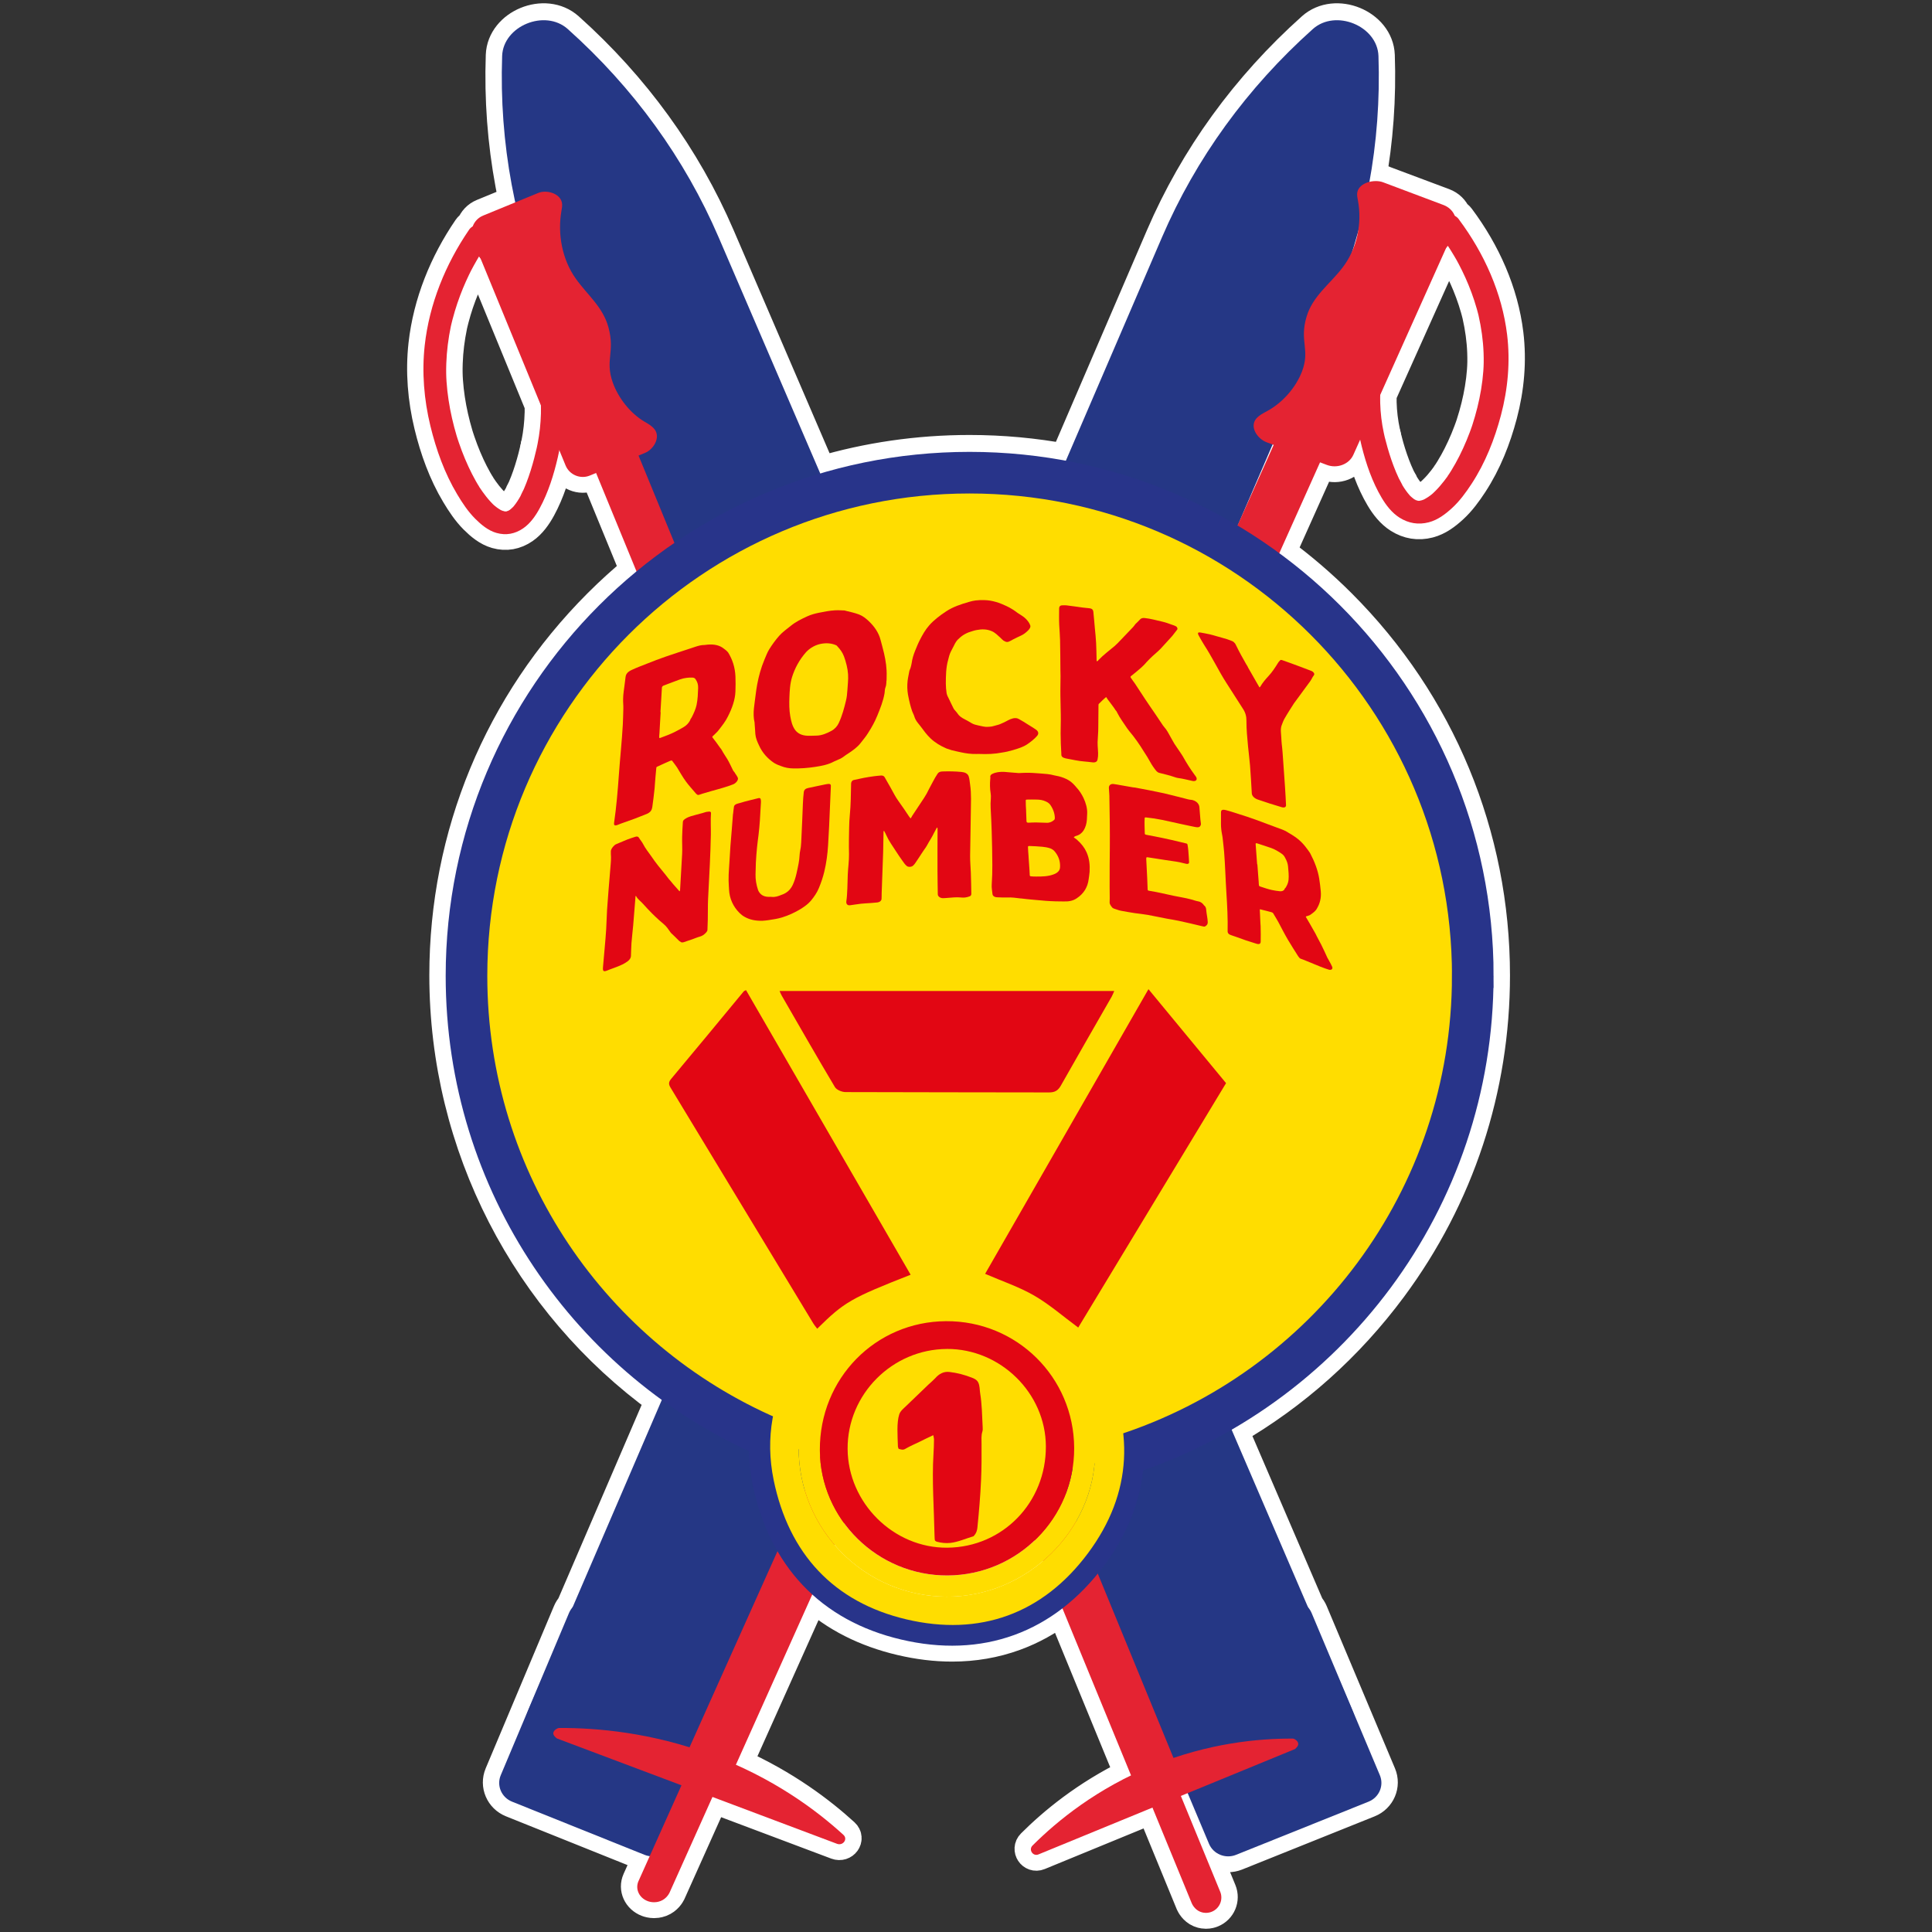 <?xml version="1.0" encoding="UTF-8"?>
<svg xmlns="http://www.w3.org/2000/svg" id="Calque_1" data-name="Calque 1" viewBox="0 0 1080 1080">
  <rect x="0" y="0" width="1080" height="1080" fill="#333333" stroke="none"/>
  <defs>
    <style>
      .cls-1 {
        fill: #fd0;
      }

      .cls-2 {
        fill: #fff;
        stroke: #fff;
        stroke-linecap: round;
        stroke-linejoin: round;
        stroke-width: 18.3px;
      }

      .cls-3 {
        fill: #253785;
      }

      .cls-4 {
        fill: #e42332;
      }

      .cls-5 {
        fill: none;
        stroke: #28348a;
        stroke-miterlimit: 10;
        stroke-width: 23.26px;
      }

      .cls-6 {
        fill: #e20613;
      }
    </style>
  </defs>
  <g>
    <path class="cls-2" d="M284.14,285.15c.26-.14.53-.32.8-.45.01,0,.02-.02.04-.03-.57.18-.83.39-.83.47Z"></path>
    <path class="cls-2" d="M281.41,285.33c.15.04.31.09.46.13.06.01.12.02.18.03,0,0,0,0,0,0-.77-.31-.88-.27-.65-.16Z"></path>
    <path class="cls-2" d="M300.03,250.21c.13-.56.39-2.1,0,0h0Z"></path>
    <path class="cls-2" d="M283.2,285.48c.06-.01.11-.02.17-.03.23-.08.46-.15.66-.23-.02-.06-.27-.04-.83.27Z"></path>
    <path class="cls-2" d="M741.74,259.6c5.77,2.17,12.42-.38,14.79-5.66l3.81-8.48c.28,1.27.57,2.54.89,3.81,2.5,9.9,5.84,19.69,11.14,28.64,2.47,4.17,5.72,8.41,10.03,11.12,4.98,3.12,10.45,4.07,16.27,2.56,5.06-1.31,9.35-4.6,12.99-7.94,4.35-3.99,7.8-8.75,10.96-13.58,7.71-11.78,12.89-25.02,16.41-38.33,3.89-14.69,5.27-30.01,3.43-45.06-2.82-23.16-12.69-45.31-26.99-64.46-.61-.82-1.39-1.45-2.26-1.89-1.06-2.64-3.26-4.89-6.31-6.03,0,0-33.72-12.68-33.74-12.69-2.18-.82-5.04-.89-7.65-.24,4.16-23.01,5.87-46.57,5.05-70.4-.3-8.4-6.29-15-13.8-18.09-7.51-3.08-16.54-2.64-22.88,3.03-36.78,32.9-65.39,72.39-84.3,116.33l-53.77,124.99c-17.58-3.25-35.58-4.93-53.84-4.93-28.68,0-56.72,4.11-83.47,12.02l-56.82-132.08c-18.91-43.95-47.52-83.44-84.3-116.33-6.35-5.67-15.37-6.11-22.88-3.03-7.51,3.08-13.5,9.69-13.8,18.09-.84,24.34.95,48.41,5.32,71.89.62,3.34,1.3,6.67,2.02,9.98-8.48,3.48-18.01,7.4-18.01,7.4-2.79,1.15-4.81,3.39-5.78,6.03-.79.45-1.51,1.07-2.07,1.89-13.09,19.15-22.13,41.3-24.71,64.46-1.68,15.05-.41,30.36,3.15,45.06,3.22,13.32,7.97,26.56,15.03,38.33,2.89,4.82,6.05,9.59,10.03,13.58,3.34,3.34,7.27,6.63,11.9,7.94,5.33,1.51,10.34.56,14.9-2.56,3.95-2.71,6.92-6.95,9.19-11.12,4.86-8.95,7.92-18.75,10.2-28.64.29-1.27.56-2.54.82-3.81l3.48,8.48c2.17,5.28,8.27,7.83,13.55,5.66l3.52-1.44,22.58,54.99c-7.22,5.97-14.21,12.31-20.92,19.03-55.3,55.32-85.75,128.89-85.75,207.13,0,95.2,45.9,182.79,120.79,237.07l-49.85,115.89c-.81.91-1.49,1.95-1.98,3.12l-38.17,90.73c-2.43,5.78.39,12.4,6.32,14.78l74.06,29.72c.94.38,1.91.61,2.88.74l-6.25,13.94c-1.97,4.38.32,9.4,5.11,11.2.73.27,1.99.65,3.61.65.44,0,1.93-.04,3.56-.66,3.22-1.24,4.67-3.9,5.05-4.66l24.02-53.55,69.59,26.18c3.36,1.26,6.19-2.62,3.62-4.97-13.05-11.92-32.88-27.07-60.12-39.21l42.66-95.11c13.24,12,29.87,20.47,49.65,25.12,9.79,2.31,19.32,3.46,28.54,3.46,12.14,0,23.76-2,34.74-5.99,9.61-3.49,18.6-8.47,26.94-14.88l38.34,93.36c-24.94,12.14-43.11,27.27-55.06,39.2-2.36,2.35.24,6.24,3.32,4.97l63.73-26.18,21.99,53.55c.35.76,1.68,3.42,4.63,4.66,1.49.63,2.86.66,3.26.66,1.48,0,2.64-.37,3.31-.65,4.38-1.8,6.48-6.81,4.68-11.2l-21.99-53.55,3.81-1.57,11.92,28.33c2.43,5.78,9.21,8.55,15.13,6.17l74.06-29.72c5.92-2.38,8.75-8.99,6.32-14.78l-38.17-90.73c-.49-1.17-1.17-2.21-1.98-3.12l-42.68-99.21c34.5-19.91,64.66-46.78,88.92-79.48,37.6-50.7,57.48-110.96,57.48-174.27,0-78.24-30.47-151.8-85.8-207.13-10.68-10.68-22.04-20.42-33.97-29.2l22.76-50.75,3.84,1.44ZM826.66,176.62s0,0,0,0h0ZM815.53,147.46c.64,1.21,1.25,2.42,1.85,3.65,1.27,2.6,2.46,5.24,3.55,7.91,1.17,2.86,2.24,5.76,3.2,8.69.5,1.53.97,3.07,1.41,4.62.21.75.42,1.5.61,2.25.11.42.22.84.32,1.27.02.08.05.21.08.34,1.54,6.83,2.52,13.75,2.78,20.73.15,4.09.09,6.99-.15,10.23-.25,3.41-.67,6.81-1.23,10.2-1.11,6.73-2.78,13.37-4.89,19.9-.07.2-.15.46-.21.64-.12.34-.23.68-.35,1.01-.27.75-.54,1.51-.82,2.26-.58,1.56-1.19,3.12-1.84,4.67-1.24,2.99-2.59,5.93-4.05,8.83-1.38,2.72-2.86,5.39-4.47,8-.4.65-.81,1.3-1.23,1.94-.19.29-1.44,1.97-.75,1.14.67-.81-.55.77-.77,1.07-.42.57-.85,1.14-1.28,1.71-1.53,1.98-3.17,3.9-4.97,5.68-.43.43-.87.85-1.32,1.27-.08.07-.29.26-.49.44-.25.2-.65.52-.78.63-.43.33-.87.64-1.33.95-.76.51-1.55.95-2.34,1.39,0,0,0,0,0,0-.43.16-.86.33-1.3.48-.08.03-.17.04-.25.06-.11.04-.29.09-.51.13-.16.04-.32.08-.47.13,0,0,0,0-.01,0,.11-.04.19-.07.28-.1-.27.03-.55.03-.82.05-.04,0-.08,0-.12,0-.11-.01-.21-.04-.32-.06.05.03.11.06.16.09,0,0-.02,0-.02,0-.1-.04-.21-.08-.32-.12-.12-.02-.24-.05-.36-.06-.25-.03-.38-.12-.36-.17,0,0,0,0,0,0-.04-.02-.07-.04-.11-.05,0,.07-.14.05-.44-.16-.14-.1-.29-.19-.43-.29-.08-.03-.15-.06-.23-.08.07.02.12.04.19.05-.06-.04-.11-.08-.17-.11-.75-.53-1.41-1.14-2.09-1.74-.09-.1-.19-.2-.28-.31-.39-.44-.76-.89-1.12-1.34-.72-.91-1.39-1.86-2.02-2.82-.31-.48-.61-.96-.91-1.44-.31-.52-.94-2.32-.33-.54-.39-1.13-1.18-2.25-1.7-3.35-.55-1.15-1.06-2.31-1.56-3.48-1.88-4.47-3.42-9.05-4.76-13.68-.54-1.87-1.04-3.76-1.51-5.64,0,0,0,0,0,0,0,.04.02.08.03.13-.07-.33-.16-.66-.23-.99-.13-.57-.26-1.15-.38-1.72-1.19-5.52-1.87-11.13-2.02-16.76-.04-1.48-.02-2.95,0-4.43l36.99-82.48c.09-.1.18-.19.27-.29.2-.21.38-.44.54-.66,1.73,2.65,3.38,5.35,4.95,8.08.12.22.24.44.36.66.3.55.59,1.1.89,1.65ZM759.06,129.72c-.59,3.17-1.49,6.29-2.72,9.29.95-3.08,1.86-6.18,2.72-9.29ZM302.42,230.86c-.14,5.63-.76,11.24-1.85,16.76-.11.58-.23,1.15-.35,1.72-.07.33-.15.66-.21.99,0-.05.02-.08.02-.13,0,0,0,0,0,0-.43,1.89-.89,3.77-1.38,5.64-1.22,4.63-2.63,9.22-4.35,13.68-.45,1.17-.92,2.33-1.42,3.48-.48,1.09-1.21,2.21-1.56,3.35.56-1.78-.01.02-.3.54-.27.49-.54.97-.83,1.44-.58.97-1.19,1.91-1.85,2.82-.33.46-.67.91-1.03,1.34-.08.1-.17.2-.26.31-.62.6-1.22,1.21-1.91,1.74-.05.04-.1.08-.16.11.06-.02.11-.04.17-.05-.07.02-.14.05-.21.08-.13.1-.26.19-.4.29-.27.2-.41.22-.4.16-.03.02-.07.04-.1.05,0,0,0,0,0,0,.02.05-.1.15-.33.17-.11.01-.22.04-.33.06-.1.04-.2.08-.3.12,0,0-.01,0-.02,0,.05-.03.1-.06.15-.09-.1.02-.19.04-.29.06-.03,0-.07,0-.11,0-.25-.02-.5-.02-.75-.05.08.03.16.06.25.1,0,0,0,0,0,0-.14-.05-.28-.1-.43-.13-.2-.04-.36-.09-.46-.13-.08-.02-.16-.04-.23-.06-.41-.14-.8-.31-1.19-.48,0,0,0,0,0,0-.73-.44-1.45-.88-2.15-1.39-.41-.3-.82-.62-1.21-.95-.13-.1-.49-.42-.72-.63-.19-.18-.38-.37-.45-.44-.41-.41-.82-.84-1.21-1.27-1.64-1.79-3.15-3.7-4.55-5.68-.4-.56-.79-1.13-1.17-1.71-.2-.3-1.32-1.88-.7-1.07.63.83-.52-.85-.69-1.14-.38-.64-.76-1.29-1.13-1.94-1.47-2.61-2.83-5.28-4.09-8-1.34-2.9-2.58-5.84-3.71-8.83-.59-1.55-1.15-3.1-1.68-4.67-.26-.75-.51-1.5-.75-2.26-.11-.34-.22-.67-.32-1.01-.06-.18-.14-.44-.2-.64-1.93-6.53-3.47-13.17-4.48-19.9-.51-3.38-.89-6.78-1.13-10.2-.22-3.24-.28-6.14-.14-10.23.24-6.98,1.13-13.9,2.54-20.73.03-.13.06-.26.07-.34.1-.42.19-.85.3-1.27.18-.75.37-1.5.56-2.25.4-1.55.83-3.09,1.29-4.62.87-2.93,1.85-5.83,2.93-8.69,1-2.67,2.09-5.31,3.25-7.91.55-1.22,1.11-2.44,1.7-3.65.27-.55.54-1.1.81-1.65.11-.22.22-.44.33-.66,1.44-2.74,2.95-5.43,4.53-8.08.15.23.31.45.49.66.08.1.16.19.24.29l33.88,82.48c.02,1.48.04,2.95,0,4.43ZM694.82,286.68l16.56-38.5.6.23-17.16,38.27Z"></path>
    <path class="cls-2" d="M793.78,279.56s0,0,0,0c.07,0,.13-.02.2-.03.17-.04.34-.09.51-.13.25-.1.13-.14-.71.16Z"></path>
    <path class="cls-2" d="M774.15,244.27c-.42-2.1-.14-.56,0,0h0Z"></path>
    <path class="cls-2" d="M791.62,279.27c.21.09.47.16.72.23.06.01.12.02.18.03-.6-.31-.88-.33-.9-.27Z"></path>
    <path class="cls-2" d="M790.59,278.74s.03.02.04.03c.29.12.59.31.87.45,0-.08-.29-.3-.91-.47Z"></path>
  </g>
  <g>
    <g>
      <g>
        <path class="cls-3" d="M744.5,171.51l-354.05,822.98c-9.59,22.3-38.62,31.66-64.83,20.9-26.21-10.76-39.67-37.56-30.08-59.86L649.59,132.56c18.91-43.95,47.52-83.44,84.3-116.33,6.35-5.67,15.37-6.11,22.88-3.03,7.51,3.08,13.5,9.69,13.8,18.09.84,24.34-.95,48.41-5.32,71.89-4.36,23.48-11.3,46.37-20.76,68.34Z"></path>
        <path class="cls-3" d="M333.22,895.46l74.06,29.72c5.92,2.38,8.75,8.99,6.32,14.78l-38.17,90.73c-2.43,5.78-9.21,8.55-15.13,6.17l-74.06-29.72c-5.92-2.38-8.75-8.99-6.32-14.78l38.17-90.73c2.43-5.78,9.21-8.55,15.13-6.17Z"></path>
      </g>
      <g>
        <path class="cls-3" d="M306.78,171.51l354.05,822.98c9.59,22.3,38.62,31.66,64.83,20.9,26.21-10.76,39.67-37.56,30.08-59.86L401.68,132.56c-18.91-43.95-47.52-83.44-84.3-116.33-6.35-5.67-15.37-6.11-22.88-3.03-7.51,3.08-13.5,9.69-13.8,18.09-.84,24.34.95,48.41,5.32,71.89,4.36,23.48,11.3,46.37,20.76,68.34Z"></path>
        <path class="cls-3" d="M718.05,895.46l-74.06,29.72c-5.92,2.38-8.75,8.99-6.32,14.78l38.17,90.73c2.43,5.78,9.21,8.55,15.13,6.17l74.06-29.72c5.92-2.38,8.75-8.99,6.32-14.78l-38.17-90.73c-2.43-5.78-9.21-8.55-15.13-6.17Z"></path>
      </g>
    </g>
    <g>
      <g>
        <rect class="cls-4" x="465.11" y="132.85" width="25.66" height="900.26" transform="translate(-185.66 225.31) rotate(-22.33)"></rect>
        <path class="cls-4" d="M365.91,240c-1.45-1.89-3.6-3.09-5.66-4.3-7.96-4.69-14.69-13.29-17.74-21.96-4.39-12.47,1.39-16.87-2.38-30.74-3.13-11.49-11.69-17.97-18.28-27.26-7.67-10.79-10.24-24.97-8-37.92.26-1.53.59-3.1.25-4.62-1.2-5.31-8.73-7.18-13.17-5.36-.02,0-30.9,12.69-30.9,12.69-5.28,2.17-7.83,8.27-5.66,13.55l51.79,126.1c2.17,5.28,8.27,7.83,13.55,5.66l30.9-12.69c4.67-1.92,8.82-8.57,5.3-13.16Z"></path>
        <path class="cls-4" d="M725.72,974.66c-.18-1.54-2.18-2.77-3.01-2.77-19.31-.1-47.19,2.51-77.88,14.95-31.53,12.78-53.76,30.97-67.64,44.82-2.36,2.35.24,6.24,3.32,4.97l143.33-58.87c.81-.64,2.03-1.81,1.88-3.09Z"></path>
        <path class="cls-4" d="M682.1,1057.48l-29.77-72.47c-1.8-4.38-6.81-6.48-11.2-4.68h0c-4.38,1.8-6.48,6.81-4.68,11.19l29.77,72.47c.35.76,1.68,3.42,4.63,4.66,1.49.63,2.86.66,3.26.66,1.48,0,2.64-.37,3.31-.65h0c4.38-1.8,6.48-6.81,4.68-11.2Z"></path>
      </g>
      <path class="cls-4" d="M262.18,128.47c2.02-2.95,5.95-3.46,8.86-1.62,2.92,1.84,3.5,6.14,1.61,8.9-.96,1.4-1.9,2.82-2.81,4.26-2.36,3.7-4.53,7.51-6.57,11.39-.57,1.09.63-1.27.03-.06-.12.24-.24.48-.36.72-.27.55-.54,1.1-.81,1.65-.58,1.21-1.15,2.42-1.7,3.65-1.17,2.6-2.25,5.24-3.25,7.91-1.07,2.86-2.05,5.76-2.93,8.69-.46,1.53-.89,3.07-1.29,4.62-.19.75-.38,1.5-.56,2.25-.1.42-.2.84-.3,1.27-.07.32-.32,1.49-.05.2-1.43,6.88-2.33,13.85-2.57,20.88-.14,4.09-.08,6.99.14,10.23.23,3.41.62,6.81,1.13,10.2,1.02,6.8,2.58,13.5,4.53,20.08-.32-1.08,0-.02.15.46.11.34.21.68.32,1.01.24.75.49,1.51.75,2.26.53,1.56,1.09,3.12,1.68,4.67,1.13,2.99,2.37,5.93,3.71,8.83,1.26,2.72,2.62,5.39,4.09,8,.37.65.74,1.3,1.13,1.94.17.29,1.31,1.97.69,1.14-.61-.81.5.77.7,1.07.38.57.77,1.14,1.17,1.71,1.4,1.98,2.91,3.9,4.55,5.68.4.43.8.85,1.21,1.27.22.22,1.53,1.46.58.58-.92-.86.33.27.59.48.4.33.8.64,1.21.95.74.54,1.52,1.01,2.3,1.49,1.11.67-1.5-.64-.15-.09.4.16.79.33,1.19.48.38.13.81.19,1.18.35-1.6-.68-1.14-.22-.3-.12.34.04.7.02,1.04.07.95.15-1.51.18-.83.04.21-.04.44-.04.65-.07.26-.04.53-.12.79-.15.55-.07.51-.56-.8.27.32-.2.79-.29,1.14-.45.35-.16.74-.49,1.11-.58-1.2.31-1.25.86-.61.37.19-.15.4-.28.59-.43.78-.6,1.44-1.29,2.14-1.97.6-.58-1.13,1.39-.4.42.13-.17.28-.34.42-.51.36-.44.7-.89,1.03-1.34.66-.91,1.27-1.86,1.85-2.82.29-.48.56-.96.83-1.44.29-.52.86-2.32.3-.54.35-1.13,1.08-2.25,1.56-3.35.5-1.15.97-2.31,1.42-3.48,1.72-4.47,3.14-9.05,4.35-13.68.49-1.87.95-3.76,1.38-5.64.13-.57.4-2.19-.02.12.06-.33.14-.66.21-.99.12-.57.24-1.15.35-1.72,1.09-5.52,1.71-11.13,1.85-16.76.05-1.82,0-3.64-.01-5.46-.01-1.09.08,1.46-.01-.32-.02-.37-.04-.74-.06-1.1-.05-.91-.12-1.81-.2-2.72-.28-3.26-.71-6.5-1.28-9.72-.52-2.92-1.15-5.82-1.87-8.7-.33-1.32-.69-2.63-1.06-3.93-.17-.59-.34-1.18-.51-1.76-.53-1.78.34,1.06-.2-.66-1.93-6.15-4.09-12.23-6.71-18.12-1.65-3.71-3.46-7.34-5.42-10.89-.92-1.67-1.88-3.32-2.87-4.96-.25-.42-.51-.84-.77-1.25-.67-1.09-.15-.24-.01-.02-.51-.8-1.02-1.59-1.55-2.38-3.53-5.31-7.41-10.38-11.58-15.19-2.34-2.7-1.71-6.7.8-9,2.57-2.37,6.78-1.72,8.97.8,2.02,2.33,3.97,4.71,5.85,7.16,9.92,12.94,17.75,27.42,23.01,42.87,3.91,11.45,7.04,23.14,7.89,35.26.82,11.69-.34,23.09-2.96,34.46-2.29,9.9-5.34,19.69-10.2,28.64-2.26,4.17-5.23,8.41-9.19,11.12-4.56,3.12-9.57,4.07-14.9,2.56-4.63-1.31-8.56-4.6-11.9-7.94-3.99-3.99-7.14-8.75-10.03-13.58-7.06-11.78-11.8-25.02-15.03-38.33-3.56-14.69-4.82-30.01-3.15-45.06,2.58-23.16,11.62-45.31,24.71-64.46h0Z"></path>
    </g>
    <g>
      <g>
        <polygon class="cls-4" points="753.66 155.79 779.58 165.54 406.08 998.3 380.16 988.55 753.66 155.79"></polygon>
        <path class="cls-4" d="M702.21,234.06c1.58-1.89,3.93-3.09,6.18-4.3,8.7-4.69,16.05-13.29,19.38-21.96,4.79-12.47-1.52-16.87,2.6-30.74,3.41-11.49,12.77-17.97,19.96-27.26,8.37-10.79,11.18-24.97,8.74-37.92-.29-1.53-.65-3.1-.28-4.62,1.31-5.31,9.53-7.18,14.38-5.36.02,0,33.74,12.69,33.74,12.69,5.77,2.17,8.55,8.27,6.18,13.55l-56.55,126.1c-2.37,5.28-9.03,7.83-14.79,5.66l-33.74-12.69c-5.1-1.92-9.63-8.57-5.79-13.16Z"></path>
        <path class="cls-4" d="M309.3,968.72c.2-1.54,2.38-2.77,3.29-2.77,21.08-.1,51.53,2.51,85.05,14.95,34.43,12.78,58.71,30.97,73.86,44.82,2.57,2.35-.26,6.24-3.62,4.97l-156.52-58.87c-.88-.64-2.22-1.81-2.05-3.09Z"></path>
        <path class="cls-4" d="M356.93,1051.54l32.5-72.47c1.97-4.38,7.44-6.48,12.22-4.68h0c4.79,1.8,7.07,6.81,5.11,11.19l-32.5,72.47c-.38.76-1.83,3.42-5.05,4.66-1.63.63-3.12.66-3.56.66-1.62,0-2.89-.37-3.61-.65h0c-4.79-1.8-7.07-6.81-5.11-11.2Z"></path>
      </g>
      <path class="cls-4" d="M815.47,122.53c-2.2-2.95-6.5-3.46-9.67-1.62-3.19,1.84-3.82,6.14-1.76,8.9,1.05,1.4,2.07,2.82,3.07,4.26,2.58,3.7,4.95,7.51,7.18,11.39.63,1.09-.69-1.27-.04-.06.13.24.26.48.39.72.3.55.59,1.1.89,1.65.64,1.21,1.25,2.42,1.85,3.65,1.27,2.6,2.46,5.24,3.55,7.91,1.17,2.86,2.24,5.76,3.2,8.69.5,1.53.97,3.07,1.41,4.62.21.75.42,1.5.61,2.25.11.42.22.84.32,1.27.08.32.34,1.49.05.2,1.56,6.88,2.55,13.85,2.81,20.88.15,4.09.09,6.99-.15,10.23-.25,3.41-.67,6.81-1.23,10.2-1.12,6.8-2.81,13.5-4.95,20.08.35-1.08,0-.02-.16.46-.12.34-.23.68-.35,1.01-.27.75-.54,1.51-.82,2.26-.58,1.56-1.19,3.12-1.84,4.67-1.24,2.99-2.59,5.93-4.05,8.83-1.38,2.72-2.86,5.39-4.47,8-.4.65-.81,1.3-1.23,1.94-.19.29-1.44,1.97-.75,1.14.67-.81-.55.77-.77,1.07-.42.57-.85,1.14-1.28,1.71-1.53,1.98-3.17,3.9-4.97,5.68-.43.43-.87.85-1.32,1.27-.24.22-1.67,1.46-.64.58,1.01-.86-.36.27-.64.48-.43.33-.87.64-1.33.95-.81.54-1.65,1.01-2.51,1.49-1.21.67,1.64-.64.16-.09-.43.16-.86.33-1.3.48-.42.13-.89.19-1.29.35,1.75-.68,1.25-.22.33-.12-.37.04-.77.02-1.13.07-1.04.15,1.64.18.9.04-.23-.04-.48-.04-.71-.07-.29-.04-.58-.12-.86-.15-.61-.07-.56-.56.88.27-.35-.2-.87-.29-1.24-.45-.39-.16-.81-.49-1.21-.58,1.31.31,1.36.86.66.37-.21-.15-.43-.28-.64-.43-.85-.6-1.57-1.29-2.34-1.97-.66-.58,1.24,1.39.43.42-.14-.17-.31-.34-.46-.51-.39-.44-.76-.89-1.12-1.34-.72-.91-1.39-1.86-2.02-2.82-.31-.48-.61-.96-.91-1.44-.31-.52-.94-2.32-.33-.54-.39-1.13-1.18-2.25-1.7-3.35-.55-1.15-1.06-2.31-1.56-3.48-1.88-4.47-3.42-9.05-4.75-13.68-.54-1.87-1.04-3.76-1.51-5.64-.14-.57-.44-2.19.02.12-.07-.33-.16-.66-.23-.99-.13-.57-.26-1.15-.38-1.72-1.19-5.52-1.87-11.13-2.02-16.76-.05-1.82-.01-3.64.01-5.46.01-1.09-.09,1.46.01-.32.02-.37.04-.74.06-1.1.06-.91.13-1.81.21-2.72.3-3.26.77-6.5,1.4-9.72.56-2.92,1.25-5.82,2.05-8.7.36-1.32.75-2.63,1.16-3.93.18-.59.37-1.18.56-1.76.58-1.78-.37,1.06.22-.66,2.11-6.15,4.47-12.23,7.33-18.12,1.8-3.71,3.78-7.34,5.92-10.89,1.01-1.67,2.05-3.32,3.13-4.96.28-.42.56-.84.84-1.25.73-1.09.17-.24.01-.02.56-.8,1.12-1.59,1.69-2.38,3.85-5.31,8.09-10.38,12.65-15.19,2.56-2.7,1.86-6.7-.87-9-2.81-2.37-7.41-1.72-9.79.8-2.2,2.33-4.34,4.71-6.38,7.16-10.83,12.94-19.38,27.42-25.13,42.87-4.27,11.45-7.69,23.14-8.62,35.26-.89,11.69.37,23.09,3.24,34.46,2.5,9.9,5.84,19.69,11.14,28.64,2.47,4.17,5.72,8.41,10.03,11.12,4.98,3.12,10.45,4.07,16.27,2.56,5.06-1.31,9.35-4.6,12.99-7.94,4.35-3.99,7.8-8.75,10.96-13.58,7.71-11.78,12.89-25.02,16.41-38.33,3.89-14.69,5.27-30.01,3.44-45.06-2.82-23.16-12.69-45.31-26.99-64.46h0Z"></path>
    </g>
    <circle class="cls-1" cx="542.01" cy="545.57" r="281.29"></circle>
    <path class="cls-5" d="M823.28,545.55c0,125.4-82.05,231.54-195.35,267.91-.47,18.88-6.98,37.21-20.09,54.79-25.3,33.86-60.47,46.61-101.49,36.93-40.75-9.58-65.77-36.75-74.23-77.86-1.58-8-2.23-15.91-1.77-23.63-99.82-43.07-169.58-142.42-169.58-258.15,0-155.35,125.86-281.31,281.22-281.31s281.31,125.96,281.31,281.31Z"></path>
    <circle class="cls-1" cx="529.71" cy="809.61" r="56.11"></circle>
    <path class="cls-6" d="M513.88,806.04c-2.33,1.13-4.86,2.22-7.02,3.44-1.73.97-1.8,1.18-4.53.45,0-.37-.4-.84-.39-1.33-.17-6.14-.77-13.27.75-17.97.6-1.87,2.43-3.29,3.81-4.63,4.4-4.19,8.56-8.22,12.58-12.09,1.42-1.25,2.57-2.31,3.71-3.47,2.28-2.6,4.83-3.85,7.9-3.51,4.29.48,8.59,1.61,12.64,3.21,1.1.44,2.67,1.08,3.44,2.54,1.01,1.93.83,4.28,1.14,6.12.99,6.06,1.11,12.76,1.41,19.02.04.86.08,1.72-.16,2.41-.72,2.22-.49,4.63-.47,7.09.06,6.61.01,13.56-.28,20.2-.38,8.71-1.15,17.56-2.02,26.27-.15,1.49-.46,3.17-2.17,4.97-4.25,1.26-8.69,3.27-12.91,3.73-2.54.28-5.15,0-7.49-.64-.25,0-.95-.42-1.12-.61-.23-.26-.27-2.08-.29-2.9-.29-15.07-1.5-30.9-.59-45.38.16-2.5.28-5.62.29-8.23,0-.82-.27-1.64-.4-2.46-2.87,1.29-5.38,2.59-7.82,3.77Z"></path>
    <g>
      <path class="cls-6" d="M364.57,451.39c-.23,1.7-1.22,2.91-3.3,3.71-2.23.86-4.34,1.75-6.53,2.57-2.14.8-4.35,1.56-6.48,2.31-.81.28-1.76.62-2.64,1-1.91.81-2.56.51-2.33-1.09,1.28-8.77,2.04-17.93,2.66-26.69.66-9.3,1.7-18.95,2.21-28.12.16-2.87.19-6.09.29-8.95.06-1.84-.19-3.73-.12-5.52.05-1.28.1-2.61.31-3.97.41-2.63.67-5.46,1.06-8.24.24-1.72,1.19-2.85,3.47-3.92,2.84-1.33,5.7-2.38,8.42-3.46,3.58-1.43,7.04-2.76,10.47-3.94,4.59-1.58,9.29-3.1,14.01-4.65.87-.28,1.74-.59,2.62-.88,1.75-.58,3.49-1.03,5.2-1,.58-.07,1.15-.13,1.73-.2,3.6-.32,6.73.38,8.94,2.19.41.35.84.58,1.11.85.56.42.96.89,1.37,1.36,2.4,3.88,3.87,8.33,4.08,13.39.12,2.75.09,5.64-.01,8.45-.17,4.53-1.82,9.3-4.3,14.11-1.17,2.44-3.07,4.87-4.97,7.3-.8,1.17-2.04,2.13-3.13,3.28-.61.42-.63.78-.36,1.04,1.51,1.89,2.88,3.83,4.25,5.77.7.73,1.12,1.68,1.64,2.57.68,1.18,1.65,2.54,2.33,3.68,1.14,1.91,2.16,4.2,3.24,6.37.27.51.85.94,1.12,1.57.56.79,1.2,1.73,1.52,2.53.44,1.08-.91,2.95-2.6,3.64-.91.37-1.72.65-2.6.95-4.09,1.4-8.82,2.52-13.21,3.88-.91.28-1.91.52-2.87.9-.73.29-1.35.31-1.62-.19-.15.05-.14-.07-.29-.14-1.93-2.31-4.06-4.56-5.76-6.89-1.9-2.58-3.46-5.38-5.04-7.98-.79-1.24-1.74-2.31-2.53-3.43-.12-.43-.6-.53-1.29-.24-.87.37-2,.91-2.98,1.31-1.31.53-2.56,1.23-3.87,1.78-.84.35-.87.35-.94,1.17-.27,2.87-.56,5.92-.77,8.92-.05.72-.08,1.33-.14,2.04-.32,3.58-.89,7.44-1.34,10.88ZM369.32,398.07c-.28,3.95-.42,7.97-.69,11.92-.05.72-.16,1.44-.14,2.04.02.64.1.66.98.33,2.5-.93,5.15-1.91,7.53-3.09,1.77-.87,3.59-1.89,5.24-2.87,1.46-.87,2.59-2.05,3.41-3.49.19-.65.51-1.22.99-1.85,1.16-2.25,2.27-4.7,2.75-6.99.68-3.23.76-6.43.87-9.41.07-1.87-.37-3.39-1.29-4.72-.38-.81-1.08-1.17-2.08-1.18-2-.03-4.3.17-6.64.99-3.06,1.08-6.12,2.3-9.17,3.44q-1.02.38-1.07,1.22c-.32,4.55-.49,9.05-.82,13.72q.15-.05.15-.05Z"></path>
      <path class="cls-6" d="M495.53,380.5c-.09,1.13-.03,2.51-.53,3.71-.45,1.1-.35,2.16-.52,3.24-.7,4.32-2.4,8.53-4.1,12.69-1.33,3.26-3.07,6.47-5.15,9.66-1.13,1.9-2.75,3.74-4.15,5.57-1.77,2.3-4.28,4.08-6.96,5.86-.79.46-1.58,1.06-2.37,1.63-.62.45-1.26.89-1.89,1.21-1.25.54-2.35,1.05-3.6,1.6-3.3,1.8-6.91,2.44-10.44,3-4.11.66-8.43.95-12.32.89-2.4-.03-4.72-.45-6.82-1.29-.6-.22-1.33-.5-1.95-.75-.55-.22-1.34-.65-1.93-.98-3.84-2.55-6.7-5.86-8.47-9.78-.96-2-1.89-4.14-2.09-6.42-.15-1.65-.14-3.37-.35-5.08.02-.48-.1-.91-.08-1.39-.62-2.55-.64-5.25-.35-8.02.27-2.53.67-5.14.97-7.64.21-1.8.5-3.78.87-5.74.85-4.5,2.07-9.09,4.06-13.81.82-1.84,1.49-3.85,2.63-5.68,1.63-2.62,3.48-5.2,5.66-7.65,1.83-2.06,4.3-3.78,6.44-5.52,2.74-2.23,5.96-3.8,9.09-5.24,2.1-.97,4.4-1.59,6.46-2.01,2.9-.59,6.05-1.21,8.98-1.38,1.9-.11,3.73.01,5.67.08,0,.12.15.1.15.1,2.67.67,5.4,1.23,7.74,2.13,2.21.85,3.85,2.23,5.33,3.6,3.24,3.04,5.68,6.55,6.72,10.6.64,2.49,1.4,5.08,1.97,7.6.94,4.13,1.59,8.42,1.43,12.74-.03.81.02,1.71-.05,2.48ZM441.76,400.36c.48,2.71,1.11,5.51,2.72,7.69,1.4,1.89,3.68,3.15,7.03,3.24,1.68.04,3.38-.04,5.04-.08,2.88-.07,5.74-1.31,8.21-2.65,1.94-1.05,3.3-2.63,4.12-4.4,1.96-4.18,3.06-8.52,4.03-12.5.44-1.8.67-3.81.77-5.65.16-2.91.59-6.1.4-9.02-.21-3.24-1.12-6.91-2.29-10.06-.77-2.09-2.15-4.05-3.75-5.69-.14-.33-.44-.4-.73-.59-2.38-1.05-5.26-1.35-8.38-.75-3.1.59-6.07,2.26-8.25,4.56-3.9,4.39-6.37,9.15-7.88,13.92-1.22,3.87-1.37,7.95-1.51,11.38-.14,3.35-.15,7.11.47,10.61Z"></path>
      <path class="cls-6" d="M546.07,421.48c-3.14.09-6.18-.33-8.93-.94-1.85-.41-3.6-.78-5.32-1.22-.78-.34-1.72-.55-2.66-.88-3.44-1.45-6.55-3.37-9.02-5.72-2.14-2.03-3.86-4.43-5.54-6.7-.46-.68-1.07-1.24-1.53-1.92-.92-1.13-1.64-2.45-1.97-3.66-.25-.9-.9-1.97-1.2-2.88-.42-1.26-.88-2.68-1.18-3.94-.41-1.73-.87-3.61-1.16-5.36-.42-2.57-.49-5.08-.2-7.67.21-1.87.67-3.71,1-5.62.16-.6.52-1.12.63-1.58.22-.87.53-1.84.65-2.76.27-2.14.98-4.56,1.92-6.86.79-1.94,1.61-4.01,2.67-6.07,1.42-2.76,2.97-5.6,5.26-8.19,2.61-2.95,5.98-5.49,9.47-7.79,3.76-2.48,8.2-3.96,12.74-5.26,1.21-.36,2.47-.67,3.78-.82,1.47-.17,3.03-.21,4.69-.18,4.54.08,8.63,1.51,12.43,3.32,2.28,1.04,4.41,2.45,6.25,3.85,1.37.9,2.75,1.7,3.82,2.59,1.53,1.28,2.71,2.82,3.24,4.35.35,1.02-.43,2.11-1.33,2.98-1.03.99-2.28,2.05-3.77,2.72-1.45.65-2.88,1.37-4.39,2.12-.46.21-.91.55-1.37.76-1.82.98-2.43.95-4.12-.06-.61-.5-1.23-1.11-1.84-1.72-1.38-1.23-2.78-2.73-4.75-3.57-2.7-1.15-5.49-1.18-8.38-.61-.76.11-1.52.34-2.29.58-3.05.82-5.49,2.14-7.48,4.05-1.38,1.08-2.25,2.64-2.92,4.06-.65,1.39-1.58,2.88-2.16,4.3-.48,1.16-.78,2.5-1.09,3.69-1.25,4.4-1.27,8.78-1.3,13.27,0,1.77.18,3.57.43,5.31.17,1.15.88,2.38,1.38,3.39.83,1.69,1.69,3.63,2.61,5.38.62.93,1.58,1.76,2.17,2.69.78,1.24,2.22,2.32,3.72,3.04,1.38.66,2.81,1.57,4.2,2.36,1.06.6,2.34.96,3.58,1.2,1.87.37,3.67.95,5.45.79.75-.06,1.45-.06,2.18-.19.9-.16,1.87-.54,2.8-.75,1.4-.31,2.49-.86,3.72-1.41,1.7-.75,3.25-1.88,5.26-2.37,1.24-.29,2.33-.24,3.42.41,1.72.92,3.45,2.04,5,3.02,1.5.95,3.05,1.84,4.39,2.79,1.56,1.1,1.75,2.38.68,3.6-1.53,1.77-3.54,3.35-5.54,4.69-2.25,1.52-5.14,2.4-7.93,3.22-2.02.6-4.21,1.11-6.25,1.39-4.06.8-8.14.94-12.37.77-.47,0-1.1-.01-1.57-.02Z"></path>
      <path class="cls-6" d="M614.06,368.97c2.79-2.89,6.03-5.33,9.09-7.88,1.16-1.1,2.33-2.2,3.33-3.32,2.31-2.42,4.61-4.83,6.9-7.22.43-.51.85-1.01,1.27-1.64,1-.86,1.86-1.87,2.85-2.85.57-.47,1.3-.68,2.34-.58,3.26.32,6.54,1.26,9.96,2.04,1.78.41,3.57,1.06,5.36,1.72.74.18,1.5.53,2.24.89.56.28,1.09,1.33.67,1.81-.97,1.17-1.79,2.38-2.76,3.56-2.1,2.32-4.2,4.65-6.46,7.09-.85.87-1.85,1.82-2.85,2.66-2.29,1.97-4.44,4.11-6.44,6.41-1.44,1.47-3.18,2.9-4.78,4.24-.88.66-1.6,1.34-2.48,2-.44.27-.43.63-.11,1.04.79,1.09,1.43,2.15,2.22,3.13,1.92,2.96,3.88,5.93,5.76,8.79,1.77,2.68,3.74,5.48,5.61,8.23,1.46,2.15,2.9,4.39,4.35,6.48.48.7,1.2,1.44,1.6,2,.51.72,1.13,1.67,1.46,2.33,1.14,1.91,2.12,3.95,3.28,5.82.94,1.51,2.26,3.24,3.24,4.77.49.71.98,1.53,1.46,2.24,1.98,3.54,4.11,7.01,6.69,10.5.32.32.49.71.81,1.15.83,1.51-.2,2.55-2,2.18-2.72-.55-5.51-1.33-7.95-1.62-.56-.07-1.09-.19-1.69-.4-2.67-.93-6.05-1.81-8.94-2.49-.6-.14-1.09-.47-1.57-.92-1.45-1.72-2.62-3.5-3.57-5.22-1-1.81-2.13-3.73-3.43-5.64-2.45-4.02-5.19-7.96-8.37-11.72-.32-.53-.8-.97-1.12-1.5-1.93-2.94-4.01-5.66-5.48-8.62-.17-.5-.49-1.03-.96-1.46-.97-1.58-2.23-3.08-3.35-4.67-.64-.81-1.27-1.62-1.91-2.66-1.48,1.3-2.82,2.52-4,3.76-.3.19-.28.67-.27,1.14.04,3.93-.15,8.09-.11,12.02.03,2.79-.3,5.51-.38,8.32-.07,2.58.46,5.69.23,7.94-.05.51-.17,1.2-.26,1.73-.2,1.18-1.1,1.79-2.74,1.62-1.51-.16-3.15-.39-4.51-.48-3.35-.23-6.86-1.09-10.3-1.69-.31-.03-.8-.23-1.25-.37-.74-.23-1.26-.72-1.43-1.45,0-.24-.01-.59-.02-.95-.23-3.68-.39-7.55-.39-11.26,0-3.46.17-6.95.09-10.5-.07-3.43-.14-6.86-.21-10.3-.08-3.79.08-7.52.07-11.21,0-1.04-.06-2.03-.06-3.08-.04-5.59-.08-11.35-.2-17.03-.06-2.84-.35-5.79-.48-8.67-.14-3.02-.05-6.11-.04-9.1,0-1.04.6-1.68,1.77-1.7.73-.01,1.5-.07,2.26.01,3.01.34,6.18.84,9.18,1.24,1.2.16,2.62.29,3.75.39,1.29.12,2.02.79,2.15,1.84.36,2.95.54,6.25.87,9.45.27,2.58.54,5.45.69,8.12.16,2.88.18,6.04.26,9,.01.36.02.71.03,1.07,0,0,.16.14.31.16.3-.19.59-.38.73-.72Z"></path>
      <path class="cls-6" d="M704.45,383.96c1.28-2.24,2.87-4.12,4.57-5.95,2.11-2.25,3.76-4.8,5.4-7.44.25-.49.82-.99,1.16-1.42.26-.33.68-.31,1.25-.1,3.23,1.19,6.51,2.26,9.71,3.52,1.98.78,3.91,1.45,5.82,2.21.84.33,1.66.56,2.18,1.52.41.77-.06,1.02-.29,1.5-.5.6-.84,1.43-1.21,2.03-.43.7-.86,1.38-1.36,1.98-1.62,2.22-3.31,4.45-4.9,6.68-1.14,1.59-2.28,3.15-3.43,4.67-1.76,2.79-3.54,5.47-5.17,8.34-.76,1.22-1.2,2.63-1.71,3.89-.43,1.07-.54,2.48-.44,3.8.08,1.08.15,2.16.23,3.23.08,1.2.12,2.45.25,3.59.18,1.55.37,3.17.48,4.85.45,6.35.89,12.69,1.34,19.04.24,3.35.4,6.78.57,10.12.06,1.17-.9,1.64-2.38,1.21-4.45-1.3-8.96-2.73-13.45-4.3-1.92-.68-3.22-2.01-3.31-3.45-.32-5.14-.56-10.5-.98-15.53-.29-3.45-.75-7.04-1.11-10.66-.47-4.8-.92-9.79-.91-14.57,0-2.09-.41-4.23-2.01-6.62-3.05-4.74-6.09-9.58-9.12-14.24-2.38-3.66-4.35-7.29-6.44-11.07-1.94-3.5-4.03-7.15-6.25-10.58-1.12-1.84-2.08-3.51-3.04-5.3-.49-1.07-.21-1.56,1.09-1.34,1.86.32,3.81.7,5.71,1.14,2.19.51,4.26,1.26,6.44,1.79,1.89.46,3.74,1.09,5.56,1.84.87.36,1.34.9,1.81,1.51.17.41.48.86.65,1.26,1.64,3.46,3.56,6.78,5.5,10.23.47.62.8,1.32,1.13,2.02.81,1.44,1.77,3.05,2.58,4.5s1.62,2.89,2.58,4.51c.32.58.65,1.16,1.12,1.91.13-.19.27-.26.41-.32Z"></path>
      <path class="cls-6" d="M355.21,501.72c-.37,5.12-.82,10.4-1.25,15.52-.27,3.21-.73,6.7-.97,9.95-.18,2.46-.18,4.94-.29,7.29-.04.86-.63,1.97-1.67,2.76-1.04.79-2.06,1.41-3.19,1.95-2.99,1.43-6.07,2.34-9,3.54-.99.41-1.67.11-1.76-.58-.06-.42-.05-.84-.02-1.33.55-7.01,1.37-14.38,1.8-21.39.22-3.54.28-7.36.51-11,.45-7.1,1.13-14.42,1.71-21.73.2-2.57.51-5.3.48-7.55,0-.58-.07-1.26-.09-1.77-.02-.39-.04-.94,0-1.53.1-1.28,1.01-2.44,2.27-3.55.25-.2.61-.36.86-.46,1.34-.57,2.55-1.08,3.77-1.59.73-.3,1.6-.69,2.44-1.01,1.4-.53,2.93-1.02,4.37-1.48.95-.3,1.67-.09,1.98.55.74,1.24,1.74,2.28,2.37,3.58,1.26,2.48,3.03,4.58,4.56,6.79,2.4,3.61,5.2,6.99,8.03,10.41.9,1.12,1.68,2.29,2.72,3.37,1.47,1.89,3.2,3.7,4.81,5.57,0,.1.11.15.36.17.01-.2.15-.43.16-.63.42-6.68.79-13.51,1.15-20.18.17-3.21-.08-6.32,0-9.51.06-2.7.23-5.55.41-8.4.05-.79.57-1.27,1.45-1.83.99-.63,2.03-1.08,3.14-1.41,2.05-.62,4.41-1.17,6.47-1.76.98-.28,2.13-.75,2.99-.72.38-.11.62-.09.86-.07.49.04.85.33.81.81-.3,4.1,0,8.11-.08,12.16-.1,5.37-.31,11.01-.57,16.54-.3,6.27-.67,12.9-.97,19.16-.19,3.98-.07,7.99-.17,11.8-.04,1.8-.15,3.88-.19,5.64-.01.57-.31.96-.72,1.46-1.08,1.19-2.16,1.94-3.55,2.32-1.35.36-2.86,1.02-4.12,1.46-1.6.56-3.34,1.15-5,1.69-.26.08-.76.15-1.13.08-.36-.27-.85-.49-1.21-.76-1.53-1.61-3.18-3.07-4.7-4.57-.69-.92-1.37-1.84-2.05-2.85-1.14-1.53-2.8-2.7-4.3-4.05-1.37-1.23-2.72-2.5-4.04-3.81-1.83-1.83-3.65-3.78-5.34-5.67-1.2-1.34-2.86-2.44-3.7-4.12,0-.1-.12-.05-.11-.15-.12.05-.13.15-.26.2-.02.3-.04.49-.05.69Z"></path>
      <path class="cls-6" d="M409.81,454.92c.07-1.16.32-2.59.45-3.79.11-1.06,1.01-1.67,2.34-1.98,1.11-.25,2.43-.69,3.66-1.05,1.09-.32,2.27-.58,3.41-.87,1.52-.38,2.91-.72,4.43-1.09.51-.12.97.12,1.1.51.16.45.19,1.21.17,1.8-.16,3.42-.38,6.9-.6,10.29-.17,2.59-.43,5.35-.75,8-.27,2.23-.61,4.6-.83,6.86-.27,2.85-.52,5.73-.66,8.66-.1,2.15-.12,4.41-.18,6.52-.08,2.93.48,5.97,1.38,8.66.34.98.94,1.83,1.8,2.57.97.84,2.51,1.36,4.31,1.34.52-.02,1.16-.06,1.67.02,1.79.19,3.5-.37,5.33-1.14.66-.23,1.44-.49,2.1-.92,2.12-1.21,3.39-2.91,4.19-4.61,1.01-2.17,1.71-4.51,2.19-6.72.75-3.42,1.54-6.78,1.67-10.1.05-1.46.5-3,.68-4.48.19-1.58.23-3.26.31-4.8.3-6.4.61-12.89.84-19.33.08-2.14.25-4.36.49-6.39.15-1.27.85-2.03,2.37-2.37,3.26-.74,6.66-1.37,9.99-2.1.26-.04.51-.08.9-.14,1.28-.2,1.91.09,1.88,1.06-.02.49-.03.98-.05,1.46-.28,6.97-.57,14.1-.91,20.98-.17,3.56-.37,7.15-.59,10.75-.3,4.87-.94,9.87-2.15,14.88-.73,3.02-1.77,6.1-3.03,9.12-.99,2.38-2.52,4.68-4.4,6.95-1.5,1.8-3.5,3.23-5.64,4.6-3.2,1.95-6.86,3.66-10.46,4.76-2.47.75-4.98,1.15-7.45,1.5-1.17.16-2.34.33-3.38.37-4.01.14-7.32-.6-9.94-2.07-1.25-.65-2.23-1.46-3.09-2.31-3.53-3.53-5.59-8.05-5.82-13.04-.08-1.68-.22-3.34-.25-4.95-.03-2.19.05-4.59.23-6.82.33-4.08.48-8.44.79-12.56.43-5.92,1.07-12.1,1.45-18.04Z"></path>
      <path class="cls-6" d="M509.81,456.23c2.26-3.44,4.51-6.78,6.75-10.19,1.06-1.61,1.98-3.3,2.77-4.99,1.58-2.79,2.9-5.76,4.73-8.45.52-.89,1.43-1.31,2.72-1.35,3.62-.11,7.11-.08,10.73.28,1.81.18,3.46.82,4.01,2.51.47,1.43.52,3.01.78,4.57.78,5.25.43,10.54.39,15.74-.06,8-.32,16.1-.39,24-.03,3.08.28,6.33.4,9.43.15,3.87.2,7.93.27,11.76.01.57-.14,1.19-.8,1.46-.76.31-1.73.59-2.53.69-.8.1-1.46.11-2.26.02-2.53-.27-5.22.01-7.71.22-.76.06-1.75.16-2.53.16-1.55,0-2.9-.99-2.91-2.14-.04-4.3-.17-8.68-.17-13.01,0-7.9-.02-15.84.04-23.8,0-.19-.13-.38-.26-.57-.13.2-.4.4-.4.6-.8,1.39-1.5,2.79-2.26,4.26-.54,1.06-1.32,2.22-2,3.39-.51.89-1,1.9-1.6,2.79-.68,1.02-1.6,2.22-2.27,3.32-1.2,1.81-2.41,3.72-3.61,5.45-.27.5-.8,1.02-1.2,1.43-.8.92-2.8.96-3.56.33-1.04-.86-1.69-1.82-2.33-2.75-1.29-1.75-2.44-3.51-3.59-5.26-2.05-3.14-4.22-6.15-5.72-9.51-.25-.75-.76-1.39-1.13-2.22-.4.43-.27.71-.28,1-.07,3.6-.11,7.33-.21,10.99-.21,7.63-.62,15.45-.83,23.09-.03.96.02,2.01-.06,3.02-.08,1.02-.96,1.84-2.55,2-1.99.2-4.22.37-6.22.47-.74.04-1.72.1-2.64.21-1.98.23-4.1.59-6.22.87-.79.1-1.35-.12-1.7-.55-.39-.49-.43-1.14-.35-1.7.65-4.39.59-9.93.79-14.75.15-3.84.76-7.79.7-11.64-.04-2.59-.12-5.32-.05-7.95.12-4.57.04-9.25.5-13.84.6-5.93.57-11.81.72-17.65,0-.29.09-.52.15-.7.15-.48.54-1.04,1.31-1.24,3.74-.87,7.68-1.63,11.34-2.11,1.25-.17,2.45-.26,3.74-.38,1.03-.1,1.8.21,2.17.86,1.12,2.03,2.34,4.06,3.37,5.91,1.37,2.45,2.67,5.12,4.4,7.5,2.04,2.8,3.94,5.63,5.85,8.51.26.37.51.65.9,1.2.4-.51.66-.92.8-1.22Z"></path>
      <path class="cls-6" d="M570.62,502.25c-2.51-.32-5.09-.68-7.57-.56-1.83.09-3.72-.04-5.58-.1-1.59-.05-2.56-.77-2.67-1.82-.18-1.71-.55-3.61-.42-5.35.25-3.68.36-7.28.34-10.87-.03-6.32-.16-12.67-.36-18.95-.13-4.26-.35-8.75-.58-12.94-.1-1.72-.04-3.53.11-5.15.1-1.15.04-2.29-.15-3.4-.39-2.37-.41-5.16-.17-7.78.13-.39.05-.73,0-1.07-.11-.65.38-1.35,1.29-1.72,1.94-.92,4.05-1.1,6.2-1.07.76.01,1.57.14,2.33.19,1.89.13,4.05.33,5.95.48.63.05,1.34-.07,2.07-.08.61,0,1.32-.06,2.06-.07,2.59-.05,5.29.16,8,.37,2.58.2,5.29.34,7.87,1.07.77.17,1.68.35,2.58.54,1.94.48,3.76,1.21,5.32,2.11,1.9,1.1,3.14,2.49,4.33,3.89,1.85,1.97,3.17,4.1,4.14,6.13,1.29,2.72,2.16,5.88,2.03,8.6-.06,1.21-.1,2.44-.17,3.57-.13,2.07-.76,4.22-1.79,5.88-.87,1.4-2.27,2.63-4.34,3.16-.26.07-.51.23-.64.31-.77.4-.64.41.15.99.53.35.92.59,1.32,1.03,2.26,2.01,4.01,4.27,5.11,6.74,1.66,3.7,1.91,7.36,1.72,10.89-.08,1.43-.37,2.91-.54,4.29-.53,4.17-2.55,7.9-6.7,10.62-1.95,1.33-4.31,1.84-7.22,1.73-1.45-.05-3.05,0-4.63-.06-1.97-.08-4.12-.16-5.43-.28-5.13-.47-9.58-.79-13.94-1.35ZM573.6,453.47c.15,1.76.07,3.72.2,5.35.07.92.19,1.12,1.45,1.06,1.26-.06,2.62-.13,3.91-.12,1.93.02,4.05.12,5.99.18,1.69.05,2.98-.61,4.01-1.49.38-.26.51-.73.5-1.22-.05-2.43-.87-4.84-2.47-7.22-.53-.82-1.45-1.49-2.5-1.96-1.7-.82-3.39-1.05-5.07-1.08-1.94-.04-3.85-.06-5.58,0-.62.02-.65.25-.64.64.02,1.85.04,3.6.2,5.45,0,.19,0,.29,0,.39ZM574.97,478.91c.18,3.41.55,6.89.66,10.24.02.57.18.65.8.73.97.14,2.02.1,2.9.11,3.3.02,6.72-.06,9.73-1.24,2.09-.78,3.34-2.06,3.48-3.65.25-2.81-.38-5.77-2.52-8.59-.67-.94-1.63-1.86-3.05-2.32-1.39-.45-2.89-.73-4.33-.85-2.36-.19-4.82-.37-6.95-.41-1-.02-1.08.06-1.04.81.08,1.6.17,3.41.33,5.07v.1Z"></path>
      <path class="cls-6" d="M620.17,445.16c-.02-1.35-.21-2.75-.26-4.11,0-.29-.07-.65-.03-.97.15-1.13.94-1.99,2.62-1.81,1.1.12,2.43.4,3.59.59,2.43.41,4.86.84,7.16,1.26.51.09.89.07,1.27.14,5.36,1,10.84,2.02,16.17,3.2,1.4.31,2.8.72,4.32,1.07,2.28.52,4.69,1.19,7.1,1.78,1.14.28,2.28.66,3.54.78.25-.03.75.09,1.13.19,2.28.68,3.5,2.18,3.68,3.85.33,3.01.4,6.35.84,9.2.11.68-.18,1.32-.66,1.76-.57.52-1.64.37-2.62.19-2.48-.47-5.22-1.11-7.75-1.63-3.55-.73-7.05-1.61-10.59-2.32-2.88-.58-6.01-1.08-8.94-1.37-.77-.05-.83,0-.87.51-.18,2.51.02,5.6.06,8.24.01.76.16.8,1.06.98,2.96.59,5.82,1.12,8.61,1.69,3.54.72,7.18,1.59,10.64,2.42.9.21,1.66.4,2.56.62.9.22.92.23,1.06.93.19.98.32,2.05.4,2.99.16,2.12.34,4.33.44,6.58.04.88-.63,1.15-1.6.96-1.24-.24-2.6-.67-3.73-.89-2.58-.51-5.29-.78-7.96-1.23-2.91-.49-6.03-.9-8.89-1.38-1.64-.27-1.81-.36-1.76.91.14,3.51.34,7.08.54,10.66.11,1.91.16,4,.23,6.05.03.78.09.84,1.2,1.01,4.16.65,8.78,1.76,13.13,2.7,2.45.53,4.98.9,7.37,1.44,1.53.34,3.4.81,4.79,1.28.49.17,1.03.26,1.55.39,1.28.13,2.6.96,3.29,2.01.13.13.14.23.14.23,1.19.89,1.22,1.89,1.28,2.65.18,2.23.82,4.74.86,6.89.02,1.05-.55,1.69-1.42,2.23-.37.29-1.02.11-1.66-.05-4.35-1.08-8.75-2.06-13.12-3.03-2.2-.48-4.44-.8-6.77-1.23-3.38-.62-7.11-1.47-10.47-2.07-2.43-.43-4.97-.66-7.47-1.02-2.49-.35-5.16-.87-7.76-1.34-1.16-.21-2.51-.8-3.84-1.2-.4-.16-.8-.42-.94-.63-.68-.88-1.45-1.82-1.4-2.83.15-2.78-.03-5.84,0-8.63.04-4.04,0-8.05.02-12.11.01-3.67.07-7.4.09-9.58.09-9.47-.08-19.41-.25-28.92Z"></path>
      <path class="cls-6" d="M704.73,526.31c0,1.3-.76,1.76-2.56,1.18-1.92-.62-3.77-1.17-5.64-1.8-1.9-.64-3.88-1.38-5.67-2.02-.75-.27-1.55-.56-2.32-.79-1.67-.49-2.32-1.2-2.29-2.4.15-6.87-.22-14.17-.69-21.4-.49-7.57-.68-15.48-1.28-22.92-.2-2.43-.54-5.04-.8-7.55-.15-1.49-.62-3.3-.77-4.85-.1-1.03-.21-2.22-.18-3.23.07-2.05-.03-4.28.01-6.45.02-1.31.78-1.71,2.77-1.21,2.49.63,5.01,1.51,7.38,2.25,3.12.98,6.12,1.96,9.1,3.04,3.96,1.44,7.98,2.96,12.04,4.48.73.27,1.48.54,2.22.81,1.48.54,2.96,1.19,4.47,2.24.5.28,1,.57,1.5.86,3.12,1.86,5.92,4.31,8.03,7.16.4.54.79.99,1.05,1.38.53.69.93,1.33,1.34,1.97,2.49,4.74,4.24,9.44,4.97,13.9.4,2.45.7,4.93.91,7.26.35,3.85-.54,6.94-2.14,9.63-.73,1.42-2.1,2.39-3.48,3.37-.56.54-1.52.64-2.34.98-.48,0-.46.3-.19.69,1.52,2.51,2.91,4.98,4.3,7.45.68,1.04,1.14,2.08,1.69,3.17.72,1.42,1.65,3.05,2.4,4.52,1.2,2.34,2.3,4.87,3.46,7.36.29.6.82,1.3,1.12,2,.56,1,1.18,2.12,1.56,3.05.49,1.18-.46,2.01-1.81,1.62-.74-.21-1.42-.45-2.11-.69-3.5-1.22-7.27-2.97-10.93-4.39-.76-.29-1.55-.67-2.4-.92-.57-.17-1.14-.53-1.43-1.12-.13-.05-.13-.15-.27-.29-1.94-3.13-4.04-6.3-5.82-9.36-1.97-3.37-3.66-6.7-5.35-9.89-.84-1.55-1.8-3.04-2.64-4.48-.15-.44-.57-.82-1.18-.99-.7-.2-1.65-.42-2.52-.67-1.08-.32-2.2-.5-3.27-.82-.74-.22-.74-.24-.72.43.08,2.25.18,4.77.33,7.22.04.59.08,1.09.11,1.67.12,2.84.06,5.83.04,8.57ZM702.88,483.22c.2,3.24.54,6.62.75,9.86.04.59.01,1.09.11,1.67.08.53.16.63.92.88,2.14.72,4.43,1.48,6.4,1.9,1.49.32,3.02.54,4.33.67,1.21.12,2.06-.21,2.62-.97.09-.45.31-.75.66-1,.77-1.25,1.47-2.66,1.64-4.38.23-2.3-.05-5.03-.29-7.58-.14-1.54-.7-3.14-1.67-4.84-.43-.93-1.08-1.65-1.97-2.26-1.78-1.23-3.8-2.43-5.79-3.13-2.61-.92-5.22-1.72-7.85-2.6q-.88-.29-.83.4c.23,3.73.6,7.5.84,11.33l.13.04Z"></path>
    </g>
    <g>
      <path class="cls-1" d="M529.56,538.04c38.59,0,77.18.05,115.77-.08,3.49-.01,5.71,1.05,7.9,3.73,16.06,19.66,32.22,39.23,48.48,58.72,2.22,2.66,2.5,4.55.61,7.65-29.18,47.99-58.17,96.09-87.36,144.07-2,3.29-1.83,5.48-.06,8.83,19.64,37.1,18.34,73.69-6.75,107.35-25.24,33.85-60.46,46.59-101.44,36.93-40.78-9.61-65.79-36.81-74.23-77.92-4.8-23.37-.65-45.94,11.5-66.69,1.87-3.19,1.68-5.35-.17-8.39-29.15-48-58.16-96.1-87.31-144.1-1.83-3.01-1.87-4.9.47-7.7,16.29-19.47,32.42-39.06,48.47-58.72,2.17-2.66,4.35-3.78,7.86-3.77,38.75.14,77.51.09,116.26.09ZM509.05,712.58c-30.79-53.23-61.4-106.16-92.01-159.09-.71.38-1.08.47-1.27.7-13.55,16.36-27.05,32.77-40.69,49.05-1.93,2.3-.84,3.75.29,5.62,26.43,43.64,52.84,87.29,79.27,130.93.63,1.04,1.44,1.96,2.2,2.98,15.18-14.97,18.75-17.02,52.22-30.18ZM602.73,742.11c27.26-45.08,54.92-90.8,82.64-136.64-14.43-17.48-28.67-34.72-43.37-52.53-30.74,53.58-61.16,106.59-91.31,159.13,9.55,4.14,18.99,7.28,27.43,12.16,8.6,4.98,16.22,11.67,24.61,17.87ZM435.8,553.96c.49,1.08.76,1.82,1.14,2.48,9.87,17.11,19.67,34.26,29.79,51.22.95,1.59,3.92,2.79,5.96,2.8,37.91.16,75.83.08,113.74.19,3.24,0,5.03-1.03,6.61-3.83,9.38-16.63,18.94-33.16,28.42-49.73.53-.93.89-1.97,1.42-3.15h-187.07ZM446.44,809.19c-.1,45.87,36.91,83.15,82.74,83.35,44.8.2,82.92-37.03,83.01-81.06.1-47.39-36.25-84.68-82.68-84.81-45.5-.13-82.98,37.09-83.07,82.51ZM477.76,626.32c.44,1.1.6,1.73.91,2.27,15.38,26.63,30.76,53.27,46.19,79.88,2.33,4.01,7.59,3.72,10.02-.49,11.17-19.38,22.31-38.78,33.44-58.18,4.38-7.64,8.71-15.31,13.35-23.47h-103.91Z"></path>
      <path class="cls-6" d="M509.05,712.58c-33.48,13.16-37.04,15.22-52.22,30.18-.76-1.02-1.58-1.94-2.2-2.98-26.43-43.64-52.84-87.29-79.27-130.93-1.13-1.86-2.22-3.31-.29-5.62,13.65-16.28,27.14-32.69,40.69-49.05.19-.23.56-.32,1.27-.7,30.61,52.93,61.23,105.86,92.01,159.09Z"></path>
      <path class="cls-6" d="M602.73,742.11c-8.4-6.2-16.01-12.89-24.61-17.87-8.43-4.88-17.88-8.02-27.43-12.16,30.15-52.54,60.57-105.55,91.31-159.13,14.7,17.81,28.94,35.05,43.37,52.53-27.72,45.84-55.38,91.56-82.64,136.64Z"></path>
      <path class="cls-6" d="M435.8,553.96h187.07c-.53,1.18-.88,2.21-1.42,3.15-9.48,16.57-19.04,33.1-28.42,49.73-1.58,2.8-3.37,3.84-6.61,3.83-37.91-.11-75.83-.03-113.74-.19-2.04,0-5.01-1.21-5.96-2.8-10.12-16.96-19.91-34.12-29.79-51.22-.38-.66-.65-1.4-1.14-2.48Z"></path>
      <path class="cls-1" d="M446.44,809.19c.1-45.42,37.57-82.64,83.07-82.51,46.42.13,82.77,37.42,82.68,84.81-.09,44.03-38.21,81.26-83.01,81.06-45.83-.2-82.84-37.48-82.74-83.35ZM529.68,880.69c39.25-.19,70.97-32.13,70.79-71.29-.18-39.54-32.12-71.1-71.69-70.85-39.49.25-70.64,32.08-70.48,71.99.16,38.7,32.34,70.34,71.38,70.15Z"></path>
      <path class="cls-6" d="M529.68,880.69c-39.03.19-71.22-31.45-71.38-70.15-.16-39.91,30.99-71.74,70.48-71.99,39.57-.26,71.51,31.31,71.69,70.85.18,39.17-31.54,71.11-70.79,71.29ZM529.37,754.08c-30.62.12-55.74,25.38-55.55,55.86.19,30.23,25.71,55.51,55.75,55.23,30.97-.28,55.21-25.22,55.08-56.68-.12-29.69-25.35-54.53-55.28-54.42Z"></path>
    </g>
  </g>
</svg>
